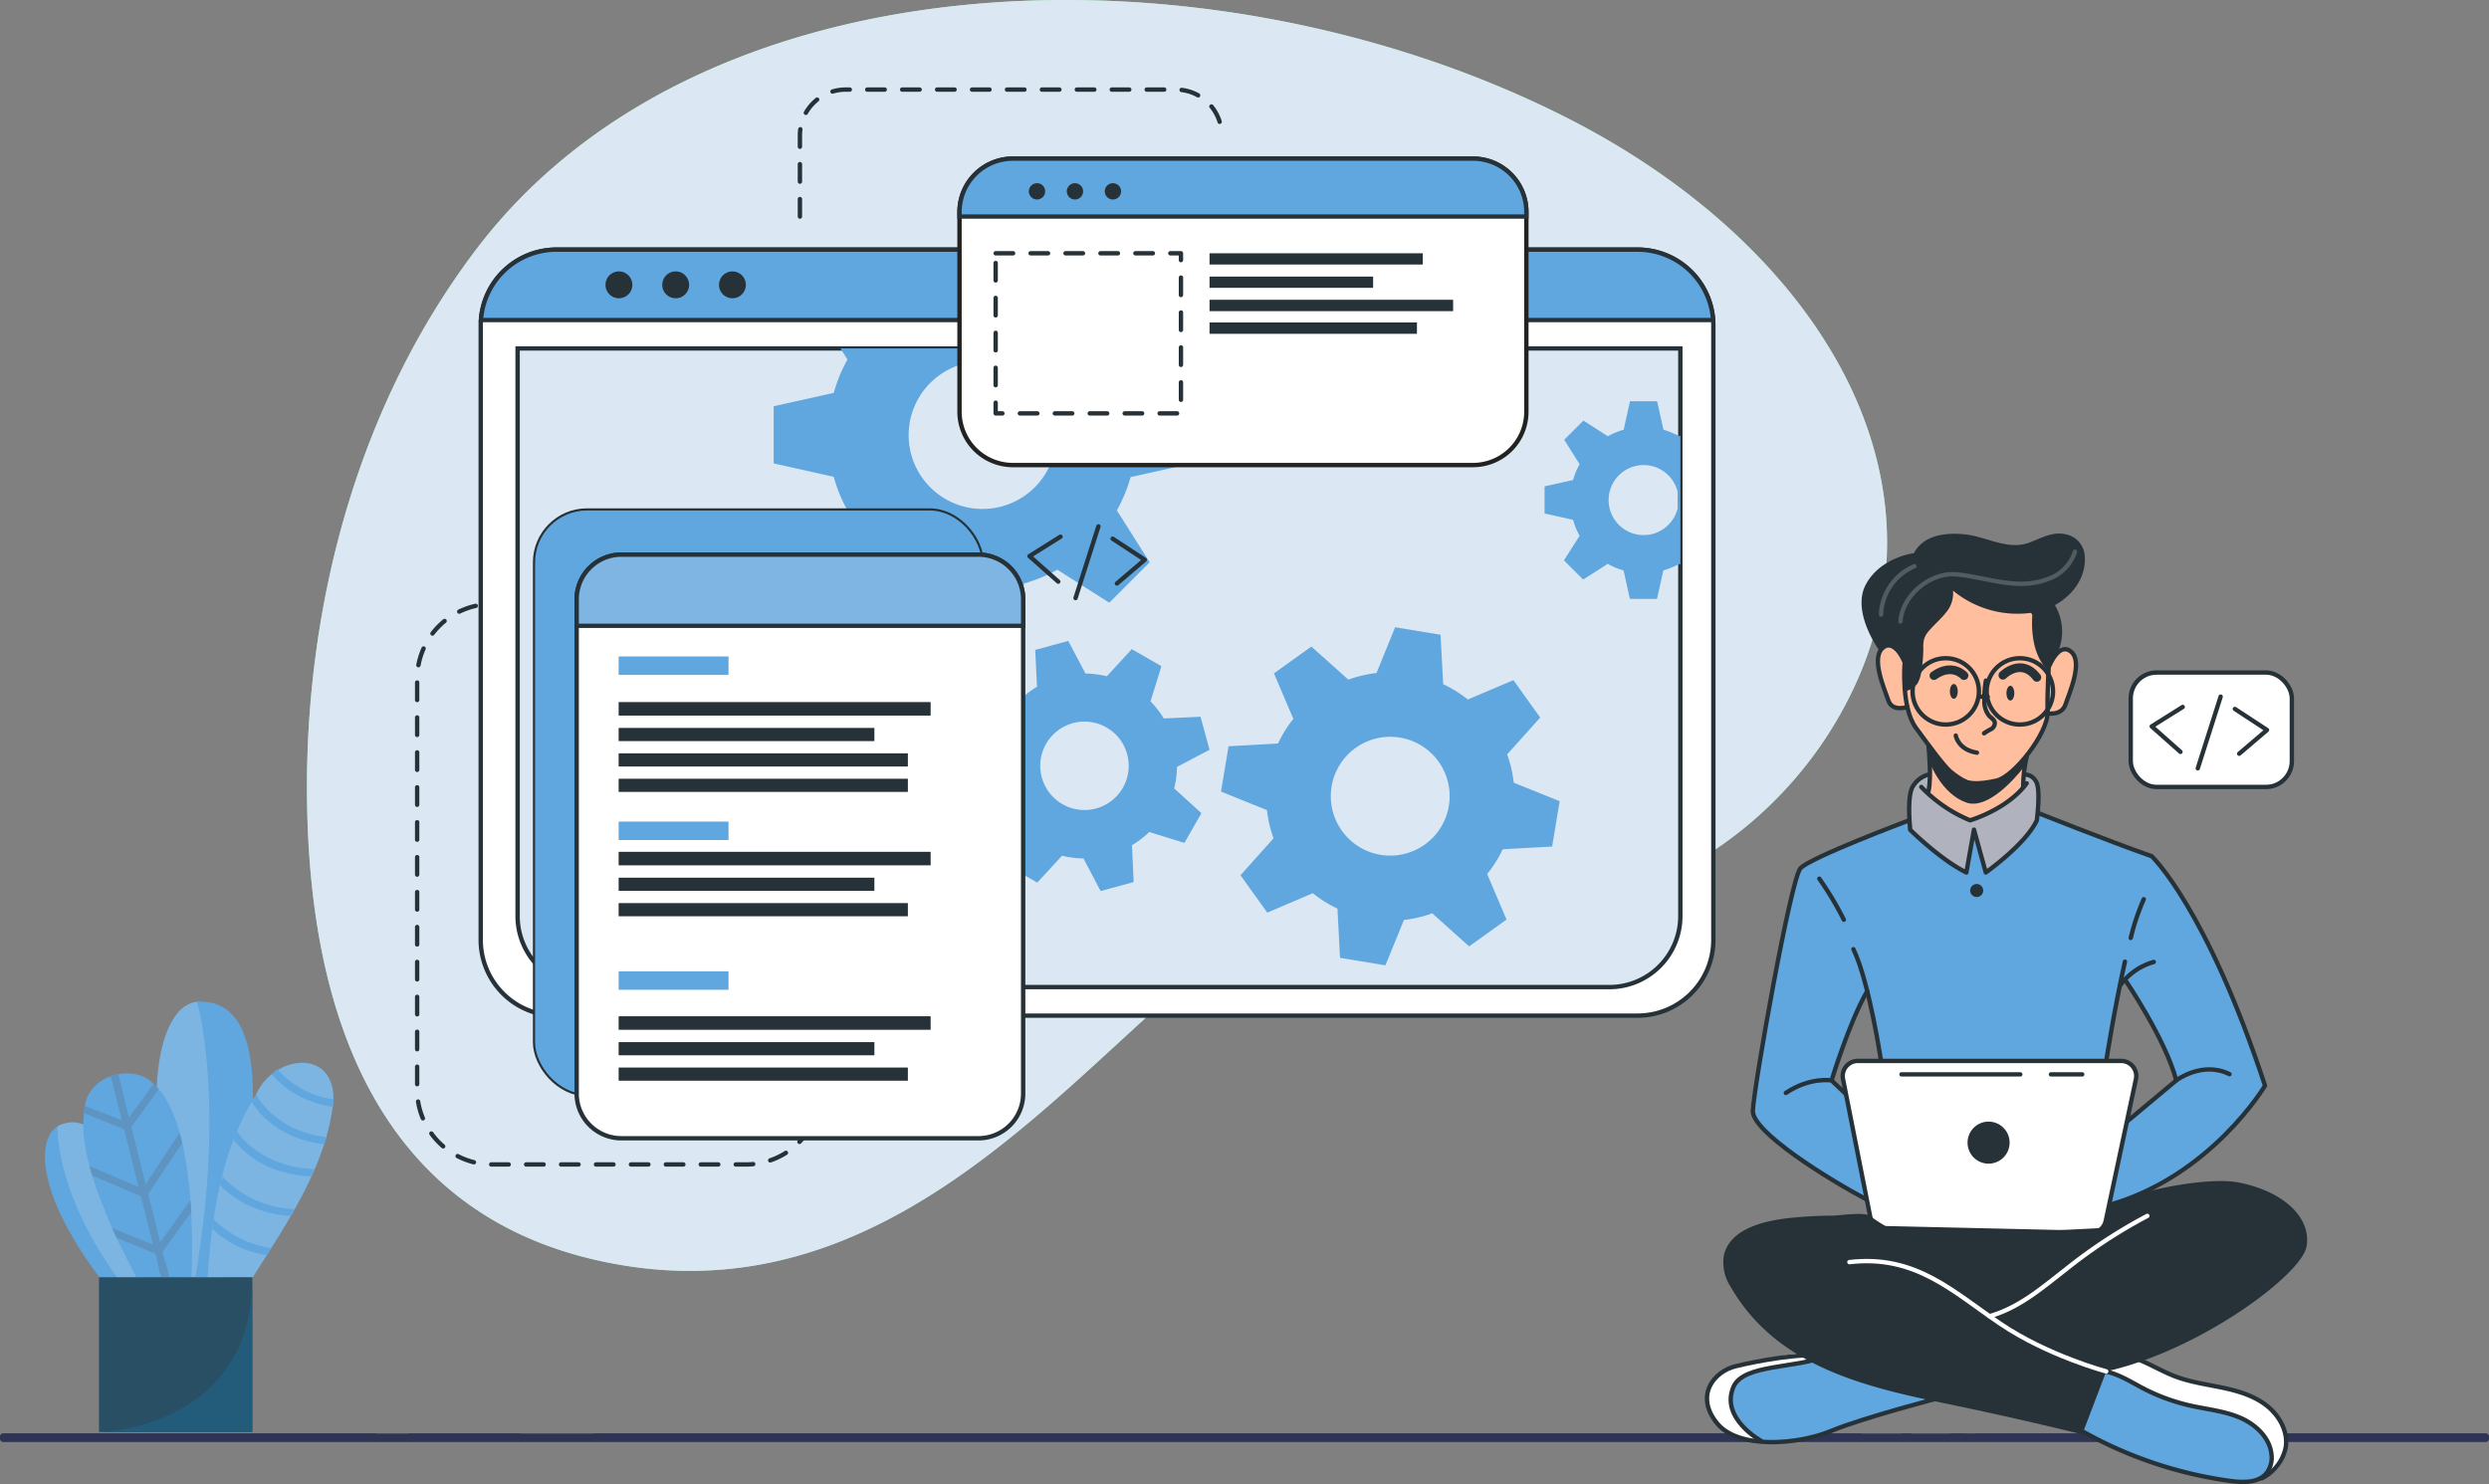 <svg xmlns="http://www.w3.org/2000/svg" width="570" height="339.949" viewBox="0 0 570 339.949">
  <rect x="0" y="0" width="570" height="339.949" fill="#808080" stroke="none"/>
  <g id="IT_Service_Armenia_ic_11" transform="translate(-216.171 -5515.487)">
    <g id="IT_Service_Bahamas_ic_10" transform="translate(-601 4633.35)">
      <g id="Kotlin_app_section1" transform="translate(0 -2)">
        <g id="Group_259623" data-name="Group 259623">
          <g id="Group_259622" data-name="Group 259622">
            <g id="Group_259621" data-name="Group 259621" transform="translate(887.47 884.138)">
              <g id="Background_Simple" data-name="Background Simple">
                <g id="Group_259607" data-name="Group 259607">
                  <path id="Path_112823" data-name="Path 112823" d="M40.2,237.265q0,.468,0,.936c-.066,41.842,10.225,100.234,73.184,110.1,82.462,12.929,125.231-87.783,166.932-83.61,21.352,2.136,45.832,4.972,65.5-2.8a91.646,91.646,0,0,0,43.036-35.82c33.247-52.607.251-110.263-60.48-140.942C247.365,44.207,131.1,47.053,79.186,115.146,52.037,150.76,40.442,195.513,40.2,237.265Z" transform="translate(-40.198 -58.319)" fill="#92e3a9"/>
                  <path id="Path_112824" data-name="Path 112824" d="M40.2,237.265q0,.468,0,.936c-.066,41.842,10.225,100.234,73.184,110.1,82.462,12.929,125.231-87.783,166.932-83.61,21.352,2.136,45.832,4.972,65.5-2.8a91.646,91.646,0,0,0,43.036-35.82c33.247-52.607.251-110.263-60.48-140.942C247.365,44.207,131.1,47.053,79.186,115.146,52.037,150.76,40.442,195.513,40.2,237.265Z" transform="translate(-40.198 -58.319)" fill="#dbe8f3"/>
                </g>
              </g>
              <g id="Lines" transform="translate(25.23 20.52)">
                <g id="Group_259608" data-name="Group 259608">
                  <path id="Path_112825" data-name="Path 112825" d="M90.836,218.777H86.6a17.145,17.145,0,0,0-17.145,17.146V330A17.145,17.145,0,0,0,86.6,347.149h58.133A17.145,17.145,0,0,0,161.878,330h0" transform="translate(-69.454 -100.921)" fill="none" stroke="#263238" stroke-linecap="round" stroke-linejoin="round" stroke-width="1" stroke-dasharray="4"/>
                  <path id="Path_112826" data-name="Path 112826" d="M171.1,111.2V92.615a10.5,10.5,0,0,1,10.5-10.5h75.6a10.5,10.5,0,0,1,10.5,10.5h0" transform="translate(-83.442 -82.114)" fill="none" stroke="#263238" stroke-linecap="round" stroke-linejoin="round" stroke-width="1" stroke-dasharray="4"/>
                </g>
              </g>
              <g id="Window" transform="translate(39.788 57.18)">
                <g id="Group_259610" data-name="Group 259610">
                  <path id="Path_112827" data-name="Path 112827" d="M368.619,141.984V282.751A17.353,17.353,0,0,1,351.268,300.1H103.686a17.353,17.353,0,0,1-17.351-17.351V141.984c0-.414.017-.819.052-1.225a17.348,17.348,0,0,1,17.3-16.135H351.268a17.348,17.348,0,0,1,17.3,16.135C368.6,141.165,368.619,141.57,368.619,141.984Z" transform="translate(-86.335 -124.624)" fill="#fff" stroke="#263238" stroke-linecap="round" stroke-linejoin="round" stroke-width="1"/>
                  <path id="Rectangle_158940" data-name="Rectangle 158940" d="M0,0H266.282a0,0,0,0,1,0,0V127.439a18.856,18.856,0,0,1-18.856,18.856H18.856A18.856,18.856,0,0,1,0,127.439V0A0,0,0,0,1,0,0Z" transform="translate(8.443 22.639)" fill="#263238"/>
                  <path id="Path_112828" data-name="Path 112828" d="M362.412,150.874V280.913a16.172,16.172,0,0,1-16.08,16.256H112.206a16.173,16.173,0,0,1-16.081-16.256V150.874Z" transform="translate(-87.682 -128.236)" fill="#dbe8f3"/>
                  <path id="Path_112829" data-name="Path 112829" d="M368.575,140.759H86.395a17.348,17.348,0,0,1,17.3-16.135H351.276A17.348,17.348,0,0,1,368.575,140.759Z" transform="translate(-86.343 -124.624)" fill="#60a6df" stroke="#263238" stroke-miterlimit="10" stroke-width="1"/>
                  <path id="Path_112830" data-name="Path 112830" d="M125.623,133.489a3.074,3.074,0,1,1-3.074-3.074A3.073,3.073,0,0,1,125.623,133.489Z" transform="translate(-90.896 -125.421)" fill="#263238"/>
                  <path id="Path_112831" data-name="Path 112831" d="M140.692,133.489a3.074,3.074,0,1,1-3.074-3.074A3.074,3.074,0,0,1,140.692,133.489Z" transform="translate(-92.97 -125.421)" fill="#263238"/>
                  <path id="Path_112832" data-name="Path 112832" d="M155.76,133.489a3.073,3.073,0,1,1-3.073-3.074A3.073,3.073,0,0,1,155.76,133.489Z" transform="translate(-95.043 -125.421)" fill="#263238"/>
                  <path id="Path_112833" data-name="Path 112833" d="M362.408,150.88V280.91a16.266,16.266,0,0,1-16.265,16.265H112.386A16.259,16.259,0,0,1,96.44,284.066l-.009-.009v-.035a16.146,16.146,0,0,1-.3-3.113V150.88Z" transform="translate(-87.683 -128.237)" fill="none" stroke="#263238" stroke-miterlimit="10" stroke-width="1"/>
                  <path id="Path_112834" data-name="Path 112834" d="M399.686,172.922a16.54,16.54,0,0,0-3.613-1.492l-1.457-6.528h-6.209l-1.449,6.528a16.029,16.029,0,0,0-3.622,1.492l-5.605-3.588-4.389,4.39,3.527,5.605a15.954,15.954,0,0,0-1.492,3.622l-6.528,1.449v6.209l6.528,1.457a15.829,15.829,0,0,0,1.492,3.648l-3.587,5.64,4.389,4.39,5.64-3.587a16.051,16.051,0,0,0,3.622,1.5l1.449,6.52h6.209l1.457-6.52a16.565,16.565,0,0,0,3.613-1.5l.285.181v-29.58Zm-8.158,22.638a8.02,8.02,0,1,1,8.02-8.02A8.016,8.016,0,0,1,391.528,195.56Z" transform="translate(-125.213 -130.167)" fill="#60a6df"/>
                  <path id="Path_112835" data-name="Path 112835" d="M259.644,177.28V164.189l-13.764-3.053a35.567,35.567,0,0,0-3.148-7.641l1.664-2.622H179.434l1.6,2.553a33.875,33.875,0,0,0-3.139,7.632l-13.764,3.061v13.091l13.764,3.07a34.334,34.334,0,0,0,3.139,7.692l-7.563,11.892,9.262,9.253,11.884-7.563a35.015,35.015,0,0,0,7.641,3.165l3.053,13.746H218.4l3.079-13.746a35.239,35.239,0,0,0,7.615-3.165l11.892,7.563,9.253-9.253-7.511-11.892a35.872,35.872,0,0,0,3.148-7.623Zm-47.69,10.366a16.911,16.911,0,1,1,16.911-16.911A16.912,16.912,0,0,1,211.954,187.646Z" transform="translate(-97.042 -128.236)" fill="#60a6df"/>
                  <path id="Path_112837" data-name="Path 112837" d="M262.643,262.349a21.14,21.14,0,0,0,.63-4.918l7.465-3.925-2.063-7.573-8.426.394a21,21,0,0,0-3.028-3.912l2.5-8.061-6.8-3.9-5.693,6.211a22.049,22.049,0,0,0-4.9-.624l-3.94-7.471-7.563,2.058.4,8.438a21.4,21.4,0,0,0-3.92,3.024l-8.063-2.488-3.9,6.793,6.245,5.677a20.466,20.466,0,0,0-.617,4.9l-7.479,3.938,2.063,7.573,8.437-.4A20.124,20.124,0,0,0,227,272.007l-2.51,8.019,6.8,3.9,5.663-6.158a20.664,20.664,0,0,0,4.913.62l3.93,7.475,7.562-2.058-.332-7.207-.056-1.235a20.789,20.789,0,0,0,3.958-3.029l8.057,2.505,3.33-5.819.568-.985Zm-17.882,4.6a10.13,10.13,0,1,1,7.112-12.436A10.131,10.131,0,0,1,244.761,266.95Z" transform="translate(-103.832 -138.929)" fill="#60a6df"/>
                  <path id="Path_112838" data-name="Path 112838" d="M358.754,275.168l1.725-10.392-10.521-4.234a27.911,27.911,0,0,0-1.509-6.485l7.572-8.434-6.132-8.572-10.443,4.433a27.758,27.758,0,0,0-5.64-3.5l-.612-11.332-10.4-1.716-4.26,10.478a29.089,29.089,0,0,0-6.459,1.518l-8.46-7.572-8.564,6.132,4.441,10.435a28.409,28.409,0,0,0-3.165,4.916c-.121.241-.241.483-.354.724l-11.323.63-1.725,10.383,1.708.69,8.814,3.553a27.374,27.374,0,0,0,1.509,6.459l-7.572,8.46,6.132,8.564,10.443-4.45a27.068,27.068,0,0,0,5.631,3.527l.586,11.28,10.392,1.716,4.252-10.4a27.332,27.332,0,0,0,6.477-1.518l8.443,7.58,8.572-6.14-4.441-10.443a27.234,27.234,0,0,0,3.562-5.666ZM329.6,274.7a13.61,13.61,0,1,1,3.139-18.99A13.611,13.611,0,0,1,329.6,274.7Z" transform="translate(-113.389 -138.428)" fill="#60a6df"/>
                </g>
              </g>
              <g id="Graphics" transform="translate(52.241 36.333)">
                <g id="Group_259618" data-name="Group 259618">
                  <g id="Group_259615" data-name="Group 259615" transform="translate(0 80.615)">
                    <rect id="Rectangle_158941" data-name="Rectangle 158941" width="102.254" height="133.695" rx="11.884" fill="#92e3a9" stroke="#263238" stroke-miterlimit="10" stroke-width="1"/>
                    <rect id="Rectangle_158942" data-name="Rectangle 158942" width="102.254" height="133.695" rx="11.884" fill="#60a6df"/>
                    <g id="Group_259614" data-name="Group 259614" transform="translate(9.52 10.102)">
                      <path id="Path_112839" data-name="Path 112839" d="M214.067,215.889v113.2a10.25,10.25,0,0,1-10.254,10.254H122.059a10.248,10.248,0,0,1-10.245-10.254v-113.2a10.246,10.246,0,0,1,10.245-10.245h81.754A10.248,10.248,0,0,1,214.067,215.889Z" transform="translate(-111.814 -205.644)" fill="#fff" stroke="#263238" stroke-linecap="round" stroke-linejoin="round" stroke-width="1"/>
                      <path id="Path_112840" data-name="Path 112840" d="M214.067,215.889v6.063H111.814v-6.063a10.246,10.246,0,0,1,10.245-10.245h81.754A10.248,10.248,0,0,1,214.067,215.889Z" transform="translate(-111.814 -205.644)" fill="#7eb5e2" stroke="#263238" stroke-miterlimit="10" stroke-width="1"/>
                      <rect id="Rectangle_158943" data-name="Rectangle 158943" width="25.156" height="4.219" transform="translate(9.616 23.329)" fill="#60a6df"/>
                      <rect id="Rectangle_158944" data-name="Rectangle 158944" width="25.156" height="4.219" transform="translate(9.616 61.158)" fill="#60a6df"/>
                      <rect id="Rectangle_158945" data-name="Rectangle 158945" width="25.156" height="4.219" transform="translate(9.616 95.463)" fill="#60a6df"/>
                      <g id="Group_259611" data-name="Group 259611" transform="translate(9.616 33.776)">
                        <rect id="Rectangle_158946" data-name="Rectangle 158946" width="71.448" height="3.095" fill="#263238"/>
                        <rect id="Rectangle_158947" data-name="Rectangle 158947" width="58.565" height="3.016" transform="translate(0 5.924)" fill="#263238"/>
                        <rect id="Rectangle_158948" data-name="Rectangle 158948" width="66.234" height="3.016" transform="translate(0 11.746)" fill="#263238"/>
                        <rect id="Rectangle_158949" data-name="Rectangle 158949" width="66.234" height="3.016" transform="translate(0 17.564)" fill="#263238"/>
                      </g>
                      <g id="Group_259612" data-name="Group 259612" transform="translate(9.616 68.08)">
                        <rect id="Rectangle_158950" data-name="Rectangle 158950" width="71.448" height="3.095" fill="#263238"/>
                        <rect id="Rectangle_158951" data-name="Rectangle 158951" width="58.565" height="3.016" transform="translate(0 5.924)" fill="#263238"/>
                        <rect id="Rectangle_158952" data-name="Rectangle 158952" width="66.234" height="3.016" transform="translate(0 11.746)" fill="#263238"/>
                      </g>
                      <g id="Group_259613" data-name="Group 259613" transform="translate(9.616 105.751)">
                        <rect id="Rectangle_158953" data-name="Rectangle 158953" width="71.448" height="3.095" fill="#263238"/>
                        <rect id="Rectangle_158954" data-name="Rectangle 158954" width="58.565" height="3.016" transform="translate(0 5.924)" fill="#263238"/>
                        <rect id="Rectangle_158955" data-name="Rectangle 158955" width="66.234" height="3.016" transform="translate(0 11.746)" fill="#263238"/>
                      </g>
                    </g>
                  </g>
                  <g id="Group_259617" data-name="Group 259617" transform="translate(97.195)">
                    <path id="Path_112841" data-name="Path 112841" d="M343.294,112.679v45.749a12.215,12.215,0,0,1-12.22,12.22H225.7a12.221,12.221,0,0,1-12.22-12.22V112.679A12.228,12.228,0,0,1,225.7,100.45H331.074A12.223,12.223,0,0,1,343.294,112.679Z" transform="translate(-213.48 -100.45)" fill="#fff" stroke="#222221" stroke-miterlimit="10" stroke-width="1"/>
                    <path id="Path_112842" data-name="Path 112842" d="M343.294,112.679v1.043H213.48v-1.043A12.228,12.228,0,0,1,225.7,100.45H331.074A12.223,12.223,0,0,1,343.294,112.679Z" transform="translate(-213.48 -100.45)" fill="#60a6df" stroke="#263238" stroke-miterlimit="10" stroke-width="1"/>
                    <circle id="Ellipse_4167" data-name="Ellipse 4167" cx="1.872" cy="1.872" r="1.872" transform="translate(15.876 5.627)" fill="#263238"/>
                    <circle id="Ellipse_4168" data-name="Ellipse 4168" cx="1.872" cy="1.872" r="1.872" transform="translate(24.569 5.627)" fill="#263238"/>
                    <circle id="Ellipse_4169" data-name="Ellipse 4169" cx="1.872" cy="1.872" r="1.872" transform="translate(33.262 5.627)" fill="#263238"/>
                    <rect id="Rectangle_158956" data-name="Rectangle 158956" width="42.434" height="36.679" transform="translate(8.278 21.685)" fill="none" stroke="#263238" stroke-linecap="round" stroke-linejoin="round" stroke-width="1" stroke-dasharray="4"/>
                    <g id="Group_259616" data-name="Group 259616" transform="translate(57.258 21.685)">
                      <rect id="Rectangle_158957" data-name="Rectangle 158957" width="48.835" height="2.576" fill="#263238"/>
                      <rect id="Rectangle_158958" data-name="Rectangle 158958" width="37.46" height="2.576" transform="translate(0 5.342)" fill="#263238"/>
                      <rect id="Rectangle_158959" data-name="Rectangle 158959" width="55.782" height="2.606" transform="translate(0 10.653)" fill="#263238"/>
                      <rect id="Rectangle_158960" data-name="Rectangle 158960" width="47.499" height="2.606" transform="translate(0 15.843)" fill="#263238"/>
                    </g>
                  </g>
                </g>
              </g>
            </g>
            <path id="Path_108575" data-name="Path 108575" d="M725.823,1699.547H609.206l-.226.032h-2.108c-.061-.01-.119-.021-.177-.032h-3.448l-.033.032a.2.2,0,0,0-.019.021H594.24a.455.455,0,0,1-.024-.053H592l-.033.032a.232.232,0,0,0-.019.021h-8.954a.386.386,0,0,1-.024-.053H292.474c.006.014.012.029.017.043H275.831c-.011-.014-.021-.029-.031-.043H250.223c0,.014-.008.029-.012.043h-7.285l-.072-.043H157.306a.744.744,0,0,0-.741.743v.511a.744.744,0,0,0,.741.743H725.823a.744.744,0,0,0,.741-.743v-.511A.744.744,0,0,0,725.823,1699.547Z" transform="translate(660.606 -487.076)" fill="#2e3552"/>
            <g id="Character" transform="translate(1207.953 1006.358)">
              <g id="Group_259620" data-name="Group 259620" transform="translate(0 0)">
                <path id="Path_112843" data-name="Path 112843" d="M288.334,422.323s-24.534,7.036-27.958,8.249c-3.117,1.1-11.562,4.059-17.9,3.145a13.812,13.812,0,0,1-1.81-.392c-6.42-1.913-9.3-3.7-10.144-7.736s2.352-7.008,5.431-8.912,19.784-3.891,19.784-3.891l4.031,1.185h.009Z" transform="translate(-230.384 -225.573)" fill="#60a6df"/>
                <path id="Path_112844" data-name="Path 112844" d="M242.477,433.717a13.812,13.812,0,0,1-1.81-.392c-6.42-1.913-9.3-3.7-10.144-7.736s2.352-7.008,5.431-8.912,19.784-3.891,19.784-3.891l4.031,1.185c-3.649,1.68-17.255,2.613-20.222,4.321s-4.4,4.927-2.65,9.276C237.83,429.882,240.331,432.122,242.477,433.717Z" transform="translate(-230.384 -225.573)" fill="#fff"/>
                <path id="Path_112845" data-name="Path 112845" d="M284.653,423.4s-18.426,4.774-25.731,7.829-21.246,4.392-26.211-1.91-.573-11.722,4.392-12.927,15-3.114,20.488-2.35" transform="translate(-230.394 -225.645)" fill="none" stroke="#263238" stroke-linecap="round" stroke-linejoin="round" stroke-width="1"/>
                <path id="Path_112846" data-name="Path 112846" d="M243.245,433.466s-9.375-5.139-6.262-12.344c2.3-5.317,14.8-4.165,21-7.071" transform="translate(-230.783 -225.658)" fill="none" stroke="#263238" stroke-linecap="round" stroke-linejoin="round" stroke-width="1"/>
                <path id="Path_112847" data-name="Path 112847" d="M368.892,434.822c-.252,2.51-1.139,4.918-3.677,6.411-1.689,1-4.1,1.6-7.54,1.558-8.6-.112-24.776-6.262-24.776-6.262l-15.146-8.371,7.876-12.467,2.156-3.415,5.571,1.25s4.61,2.613,9.248,4.694,15.892,2.52,19.858,5.73S369.321,430.641,368.892,434.822Z" transform="translate(-236.221 -225.539)" fill="#60a6df"/>
                <path id="Path_112848" data-name="Path 112848" d="M369.456,434.822c-.252,2.51-1.139,4.918-3.677,6.411a11.342,11.342,0,0,0-.429-7.559c-1.68-3.8-7.195-7.148-14.436-7.708s-12.785-3.947-15.687-5.459c-2.268-1.176-7.046-3.742-9.033-4.815l2.156-3.415,5.571,1.25s4.61,2.613,9.248,4.694,15.892,2.52,19.858,5.73S369.885,430.641,369.456,434.822Z" transform="translate(-236.785 -225.539)" fill="#fff"/>
                <path id="Path_112849" data-name="Path 112849" d="M321.238,430.866a95.572,95.572,0,0,0,35.449,12.109c2.754.332,5.96.378,7.806-1.693a5.775,5.775,0,0,0,1.272-4.327c-.334-3.888-3.6-6.971-7.188-8.512s-7.544-1.909-11.352-2.763a44.835,44.835,0,0,1-10.916-3.993c-2.737-1.429-5.387-3.164-8.408-3.8s-6.619.136-8.23,2.77" transform="translate(-236.349 -225.9)" fill="none" stroke="#263238" stroke-linecap="round" stroke-linejoin="round" stroke-width="1"/>
                <path id="Path_112850" data-name="Path 112850" d="M364.04,442.067a10.086,10.086,0,0,0,5.54-7.157c.549-3.665-1.538-7.349-4.479-9.6s-6.615-3.313-10.244-4.067-7.339-1.262-10.79-2.61c-5.307-2.073-10.541-6.169-16.048-4.708" transform="translate(-236.907 -225.629)" fill="none" stroke="#263238" stroke-linecap="round" stroke-linejoin="round" stroke-width="1"/>
                <path id="Path_112851" data-name="Path 112851" d="M333.1,289.9l-25.625-9.752-.317-.121s.093-.681.168-1.67c.159-2.044.243-5.375-.719-6.5-1.428-1.67-5.478-.271-9.425-2.081s-11.254,1.428-11.254,1.428-5.273-.97-7.6,2.837c-1.185,3.07-.775,7.643-.775,7.643s-.168.065-.485.177c-3.052,1.138-19.662,7.391-23.18,9.9-3.882,2.753-8.175,30.982-9.556,39.269s-3.835,15.762-2.585,18.617,19.093,16.592,29.358,20.138,46.688,2.51,46.688,2.51.6-.159,1.652-.495c6.159-1.978,28.014-10.125,39.6-29.339C359.05,342.453,347.824,305.629,333.1,289.9Zm-69.233,47.481c-1.885,1.334-.877,6.514-.877,6.514l-3.21-2.828,8.053-19.8,3.434,15.2S265.75,336.051,263.865,337.376Zm64.427,12.579c-.887.457,2.548-9.061.915-11.217s-6.523-1.95-6.523-1.95l.42-2.6c.056-.289,2.9-14.884,2.9-14.884l.961-1.148s9.967,17.087,11.749,23.106C338.716,341.258,327.854,349.956,328.292,349.956Z" transform="translate(-231.12 -215.981)" fill="#60a6df"/>
                <path id="Path_112852" data-name="Path 112852" d="M286.778,225.19l-13.225,14.043s-1.824,1.612-1.1,5.685,2.412,7.573,3.688,7.844a18.143,18.143,0,0,0,3.063.274s2.834,6.142,4.841,8.556c0,0,.7,9.48.327,12.113,0,0,4.752,4.151,9.227,4.678s11.391-6.33,11.391-6.33l1.714-8.394s4.057-6.159,4.334-7.8,2.131-1.219,3.043-2.028a15.442,15.442,0,0,0,3.369-7.843c.349-3.418.373-7.344-3.6-6.192-3.44-.924-1.287-8.2-1.287-8.2l-6.044-5.334Z" transform="translate(-233.184 -213.04)" fill="#ffbe9d"/>
                <path id="Path_112853" data-name="Path 112853" d="M310.026,280.144a13.523,13.523,0,0,1-.681,1.53c-2.184,4.115-11.693,11.954-11.693,11.954l-2.874-8.837-1.577,8.837c-3.173-1.381-12.85-9.771-12.85-9.771s-.327-.784-.728-2.006c.317-.112.485-.177.485-.177s-.411-4.573.775-7.643c2.324-3.807,7.6-2.837,7.6-2.837s7.307-3.238,11.254-1.428,8,.411,9.425,2.081.551,8.175.551,8.175Z" transform="translate(-233.674 -215.981)" fill="#ffbe9d" opacity="0.5"/>
                <path id="Path_112854" data-name="Path 112854" d="M337.508,290.55,311.883,280.8l-.317-.121s.093-.681.168-1.67l-.532,3.322-3.789,5.151a103.762,103.762,0,0,1,11.824,5.212,10.385,10.385,0,0,1,5.432,10.358l-4.724,40.393-1.932,22.938,5.842,6.066c6.159-1.978,28.014-10.125,39.6-29.339C363.46,343.107,352.234,306.283,337.508,290.55ZM332.7,350.61c-.887.457,2.548-9.061.915-11.217s-6.523-1.95-6.523-1.95l.42-2.6c.056-.289,2.9-14.884,2.9-14.884l.961-1.148s9.967,17.087,11.749,23.106C343.126,341.912,332.264,350.61,332.7,350.61Z" transform="translate(-235.531 -216.635)" fill="none" opacity="0.2"/>
                <path id="Path_112855" data-name="Path 112855" d="M273.4,340.588l-3.985-13.317s-7.145-24.367-12.044-30.377l1.288,17.137s-4.2,20.472-8.095,26.557-4.731,7.6,0,7.6,16.238,9.173,16.238,9.173l-.887-7.652Zm-10.013,5.151-3.21-2.828,8.053-19.8,3.434,15.2s-5.515-.411-7.4.915S263.383,345.739,263.383,345.739Z" transform="translate(-231.516 -217.831)" fill="none" opacity="0.2"/>
                <path id="Path_112856" data-name="Path 112856" d="M284.888,264.2s.735,7.18,0,10.461" transform="translate(-234.026 -215.646)" fill="none" stroke="#263238" stroke-linecap="round" stroke-linejoin="round" stroke-width="1"/>
                <path id="Path_112857" data-name="Path 112857" d="M308.116,273.886a30.745,30.745,0,0,1,.8-6.86" transform="translate(-235.577 -215.835)" fill="none" stroke="#263238" stroke-linecap="round" stroke-linejoin="round" stroke-width="1"/>
                <path id="Path_112858" data-name="Path 112858" d="M308.09,230.927s4.345,5.458,4.122,9.58-.557,9.023-.445,13.813-7.687,14.815-11.7,15.706-7.464,1.114-10.025-1.447-5.124-6.127-8.466-10.694-2.563-14.592-2.563-14.592" transform="translate(-233.628 -213.423)" fill="none" stroke="#263238" stroke-linecap="round" stroke-linejoin="round" stroke-width="1"/>
                <path id="Path_112859" data-name="Path 112859" d="M298.942,248.271a22.571,22.571,0,0,0-.339,4.54,5.165,5.165,0,0,0,1.114,3.556c.48.49,1.178.881,1.269,1.561a1.648,1.648,0,0,1-.892,1.478,12.574,12.574,0,0,0-1.567.93" transform="translate(-234.937 -214.582)" fill="none" stroke="#263238" stroke-linecap="round" stroke-linejoin="round" stroke-width="1"/>
                <path id="Path_112860" data-name="Path 112860" d="M291.579,261.769s.5,3.237,4.844,3.915" transform="translate(-234.473 -215.484)" fill="none" stroke="#263238" stroke-linecap="round" stroke-linejoin="round" stroke-width="1"/>
                <path id="Path_112861" data-name="Path 112861" d="M291.934,250.795c0,.936-.4,1.695-.9,1.695s-.9-.759-.9-1.695.4-1.694.9-1.694S291.934,249.859,291.934,250.795Z" transform="translate(-234.376 -214.637)" fill="#263238"/>
                <path id="Path_112862" data-name="Path 112862" d="M305.813,251.231c0,.936-.4,1.695-.9,1.695s-.9-.759-.9-1.695.4-1.694.9-1.694S305.813,250.3,305.813,251.231Z" transform="translate(-235.303 -214.667)" fill="#263238"/>
                <path id="Path_112863" data-name="Path 112863" d="M303.142,246.833s4.211-4.212,7.774.486" transform="translate(-235.245 -214.37)" fill="none" stroke="#263238" stroke-linecap="round" stroke-linejoin="round" stroke-width="2"/>
                <path id="Path_112864" data-name="Path 112864" d="M293.1,246.949s-2.673-3-6.883,0" transform="translate(-234.115 -214.405)" fill="none" stroke="#263238" stroke-linecap="round" stroke-linejoin="round" stroke-width="2"/>
                <path id="Path_112865" data-name="Path 112865" d="M285.215,268.144s2.579,7.11,8.34,9.127,13.409-8.448,13.409-8.448l-.4-1.361s-5.012,6.512-10.588,5.4-11.088-8.665-11.088-8.665Z" transform="translate(-234.026 -215.646)" fill="#263238"/>
                <path id="Path_112866" data-name="Path 112866" d="M279.217,253.725s-3.434,1.212-4.347-1.463-4.043-9.719-1.3-12.066,4.94,3.1,4.94,3.1" transform="translate(-233.196 -214.003)" fill="none" stroke="#263238" stroke-linecap="round" stroke-linejoin="round" stroke-width="1"/>
                <path id="Path_112867" data-name="Path 112867" d="M314.11,255.248s3.191.642,4.1-2.033,4.044-9.719,1.3-12.067-4.94,3.1-4.94,3.1" transform="translate(-235.978 -214.067)" fill="none" stroke="#263238" stroke-linecap="round" stroke-linejoin="round" stroke-width="1"/>
                <path id="Path_112868" data-name="Path 112868" d="M278.238,248.327a4.759,4.759,0,0,0,3.013-1.781,7.5,7.5,0,0,0,.875-2.7,32.55,32.55,0,0,0,.478-5.443,7.3,7.3,0,0,1,.191-2.121,5.443,5.443,0,0,1,1.148-1.888c1.2-1.4,2.641-2.591,3.781-4.044a6.749,6.749,0,0,0,1.669-5.113,23.223,23.223,0,0,0,19.012,4.917c6.043-1.185,11.843-6.488,11.138-13.153a5.394,5.394,0,0,0-4.258-4.641c-2.988-.743-5.672.849-8.378,1.87-4.934,1.861-9.762-1.334-14.747-1.871-4.264-.458-9.5.07-11.716,4.309,0,0-7.659.9-11.013,7.189s3.022,15,3.022,15,2.566-3.107,5.864,3.183Z" transform="translate(-232.928 -212.17)" fill="#263238"/>
                <path id="Path_112869" data-name="Path 112869" d="M310.667,229.013s-1.98,10.319,3.188,15.316c0,0,1.131-3.1,2.277-3.86a11.961,11.961,0,0,0-.905-11.457C311.447,223.008,310.667,229.013,310.667,229.013Z" transform="translate(-235.723 -213.117)" fill="#263238"/>
                <path id="Path_112870" data-name="Path 112870" d="M317.976,216.619a9.744,9.744,0,0,1-5.9,6.155c-7.173,2.922-14.141-.319-21.323-.954-5.871-.519-12.341,4.77-12.751,10.8" transform="translate(-233.566 -212.467)" fill="none" stroke="#fff" stroke-linecap="round" stroke-linejoin="round" stroke-width="1" opacity="0.2"/>
                <path id="Path_112871" data-name="Path 112871" d="M273.231,231.267a12.539,12.539,0,0,1,7.641-11.067" transform="translate(-233.247 -212.707)" fill="none" stroke="#fff" stroke-linecap="round" stroke-linejoin="round" stroke-width="1" opacity="0.2"/>
                <path id="Path_112872" data-name="Path 112872" d="M283.115,274.317a32.723,32.723,0,0,0,11.171,7.643s8.588-2.49,12.959-8.477" transform="translate(-233.907 -216.266)" fill="none" stroke="#263238" stroke-linecap="round" stroke-linejoin="round" stroke-width="1"/>
                <circle id="Ellipse_4170" data-name="Ellipse 4170" cx="7.599" cy="7.599" r="7.599" transform="translate(47.207 28.558)" fill="none" stroke="#263238" stroke-linecap="round" stroke-linejoin="round" stroke-width="1"/>
                <circle id="Ellipse_4171" data-name="Ellipse 4171" cx="7.599" cy="7.599" r="7.599" transform="translate(64.185 28.558)" fill="none" stroke="#263238" stroke-linecap="round" stroke-linejoin="round" stroke-width="1"/>
                <path id="Path_112873" data-name="Path 112873" d="M284.571,271.34a5.955,5.955,0,0,0-3.655,2.834c-1.345,2.367-.534,9.821-.534,9.821s6.943,6.872,12.856,9.77l1.744-9.808,2.707,9.808s9.156-6.475,11.691-11.949c0,0,.827-6.381,0-8.477a2.924,2.924,0,0,0-2.733-2" transform="translate(-233.708 -216.123)" fill="none" stroke="#263238" stroke-linecap="round" stroke-linejoin="round" stroke-width="1"/>
                <path id="Path_112874" data-name="Path 112874" d="M272.778,339.8s-2.711-18.185-6.323-25.6" transform="translate(-232.794 -218.986)" fill="none" stroke="#263238" stroke-linecap="round" stroke-linejoin="round" stroke-width="1"/>
                <path id="Path_112875" data-name="Path 112875" d="M258.087,296.894a73.613,73.613,0,0,1,5.617,9.4" transform="translate(-232.235 -217.831)" fill="none" stroke="#263238" stroke-linecap="round" stroke-linejoin="round" stroke-width="1"/>
                <path id="Path_112876" data-name="Path 112876" d="M334.514,310.807a52.531,52.531,0,0,1,2.984-8.876" transform="translate(-237.341 -218.167)" fill="none" stroke="#263238" stroke-linecap="round" stroke-linejoin="round" stroke-width="1"/>
                <path id="Path_112877" data-name="Path 112877" d="M328.5,340s1.958-12.466,4.288-22.741" transform="translate(-236.939 -219.191)" fill="none" stroke="#263238" stroke-linecap="round" stroke-linejoin="round" stroke-width="1"/>
                <path id="Path_112878" data-name="Path 112878" d="M332.06,322.512a14.344,14.344,0,0,1,7.564-5.174" transform="translate(-237.177 -219.196)" fill="none" stroke="#263238" stroke-linecap="round" stroke-linejoin="round" stroke-width="1"/>
                <path id="Path_112879" data-name="Path 112879" d="M311.866,280.8s15.768,6.3,25.945,9.875c0,0,12.52,11.775,25.944,52.557,0,0-12.305,20.693-35.7,27.326" transform="translate(-235.828 -216.755)" fill="none" stroke="#263238" stroke-linecap="round" stroke-linejoin="round" stroke-width="1"/>
                <path id="Path_112880" data-name="Path 112880" d="M333.567,355.673l11.3-9.438s5.98-4.545,12.2-1.435" transform="translate(-237.278 -220.958)" fill="none" stroke="#263238" stroke-linecap="round" stroke-linejoin="round" stroke-width="1"/>
                <path id="Path_112881" data-name="Path 112881" d="M333.1,321.659s9.352,13.773,11.743,23.1" transform="translate(-237.246 -219.485)" fill="none" stroke="#263238" stroke-linecap="round" stroke-linejoin="round" stroke-width="1"/>
                <path id="Path_112882" data-name="Path 112882" d="M263.656,349.563l-3.308-3.154s-4.911-.858-10.471,2.87" transform="translate(-231.687 -221.133)" fill="none" stroke="#263238" stroke-linecap="round" stroke-linejoin="round" stroke-width="1"/>
                <path id="Path_112883" data-name="Path 112883" d="M261.1,344.95s4.109-13.5,8.162-20.464" transform="translate(-232.436 -219.674)" fill="none" stroke="#263238" stroke-linecap="round" stroke-linejoin="round" stroke-width="1"/>
                <path id="Path_112884" data-name="Path 112884" d="M277.576,282.567s-22.681,8.511-24.9,10.989-10.676,50.079-10.9,55.526c-.2,4.869,17.468,15.811,26.2,20.422" transform="translate(-231.145 -216.873)" fill="none" stroke="#263238" stroke-linecap="round" stroke-linejoin="round" stroke-width="1"/>
                <rect id="Rectangle_158961" data-name="Rectangle 158961" width="36.897" height="26.213" rx="5.921" transform="translate(97.173 31.838)" fill="#fff" stroke="#263238" stroke-linecap="round" stroke-linejoin="round" stroke-width="1"/>
                <path id="Path_112885" data-name="Path 112885" d="M346.763,254.736l-7.1,4.454,6.584,5.84" transform="translate(-237.685 -215.014)" fill="none" stroke="#263238" stroke-linecap="round" stroke-linejoin="round" stroke-width="1"/>
                <path id="Path_112886" data-name="Path 112886" d="M361.054,265.486l6.376-5.434-7.36-4.825" transform="translate(-239.048 -215.047)" fill="none" stroke="#263238" stroke-linecap="round" stroke-linejoin="round" stroke-width="1"/>
                <line id="Line_657" data-name="Line 657" y1="16.423" x2="5.238" transform="translate(112.526 37.36)" fill="none" stroke="#263238" stroke-linecap="round" stroke-linejoin="round" stroke-width="1"/>
                <path id="Path_112887" data-name="Path 112887" d="M298.1,299.693a1.491,1.491,0,1,1-1.491-1.492A1.491,1.491,0,0,1,298.1,299.693Z" transform="translate(-234.709 -217.918)" fill="#263238"/>
                <g id="Group_259619" data-name="Group 259619" transform="translate(31.212 120.81)">
                  <path id="Path_112888" data-name="Path 112888" d="M322.657,385.04H271.037a1.211,1.211,0,0,1-1.21-1.21h0a1.21,1.21,0,0,1,1.21-1.209h51.619a1.209,1.209,0,0,1,1.209,1.209h0A1.21,1.21,0,0,1,322.657,385.04Z" transform="translate(-264.231 -344.368)" fill="#263238"/>
                  <path id="Path_112889" data-name="Path 112889" d="M324.063,378.289l6.917-32.484a3.456,3.456,0,0,0-3.381-4.176H267.289a3.457,3.457,0,0,0-3.392,4.126l6.2,31.4a3.458,3.458,0,0,0,3.312,2.786l47.191,1.081A3.456,3.456,0,0,0,324.063,378.289Z" transform="translate(-263.831 -341.629)" fill="#fff" stroke="#263238" stroke-linecap="round" stroke-linejoin="round" stroke-width="1"/>
                  <path id="Path_112890" data-name="Path 112890" d="M304.1,361.344a4.815,4.815,0,1,1-4.815-4.815A4.815,4.815,0,0,1,304.1,361.344Z" transform="translate(-265.878 -342.624)" fill="#263238"/>
                  <line id="Line_658" data-name="Line 658" x2="7.166" transform="translate(47.686 3.082)" fill="none" stroke="#263238" stroke-linecap="round" stroke-linejoin="round" stroke-width="1"/>
                  <line id="Line_659" data-name="Line 659" x2="27.2" transform="translate(13.467 3.082)" fill="none" stroke="#263238" stroke-linecap="round" stroke-linejoin="round" stroke-width="1"/>
                </g>
                <path id="Path_112891" data-name="Path 112891" d="M322.221,414.721l-5.5,14.431s-14.019-3.534-31.983-7.215c-18.784-3.849-38.4-8.833-48.58-26.686a10.113,10.113,0,0,1-1.485-7.186c1.469-6.167,9.491-7.841,14.779-8.458a98.2,98.2,0,0,1,10.008-.563c1.7-.024,7.319-.916,8.678.084A39.78,39.78,0,0,0,274.666,383c3,1.275,46.839-1.145,46.839-1.145a15.652,15.652,0,0,0,1.379-5.264c6.89-3.5,22.846-6.469,29.589-5.158,10.6,2.061,16.786,8.247,15.609,14.725S343.507,410.009,322.221,414.721Z" transform="translate(-230.658 -222.789)" fill="#263238"/>
                <path id="Path_112892" data-name="Path 112892" d="M324.291,416.034s-13.334-3.534-24.231-10.9S280.65,389.235,265.47,391" transform="translate(-232.728 -224.102)" fill="none" stroke="#fff" stroke-linecap="round" stroke-linejoin="round" stroke-width="1"/>
                <path id="Path_112893" data-name="Path 112893" d="M299.851,402.659c6.882-1.98,11.934-6.432,17.456-10.707A118.189,118.189,0,0,1,336,379.671" transform="translate(-235.025 -223.361)" fill="none" stroke="#fff" stroke-linecap="round" stroke-linejoin="round" stroke-width="1"/>
                <line id="Line_660" data-name="Line 660" x2="2.019" transform="translate(62.405 37.36)" fill="none" stroke="#263238" stroke-linecap="round" stroke-linejoin="round" stroke-width="1"/>
              </g>
            </g>
            <path id="Path_136414" data-name="Path 136414" d="M346.763,254.736l-7.1,4.454,6.584,5.84" transform="translate(713.268 752.344)" fill="none" stroke="#263238" stroke-linecap="round" stroke-linejoin="round" stroke-width="1"/>
            <path id="Path_136415" data-name="Path 136415" d="M361.054,265.486l6.376-5.434-7.36-4.825" transform="translate(711.904 752.312)" fill="none" stroke="#263238" stroke-linecap="round" stroke-linejoin="round" stroke-width="1"/>
            <line id="Line_795" data-name="Line 795" y1="16.423" x2="5.238" transform="translate(1063.479 1004.718)" fill="none" stroke="#263238" stroke-linecap="round" stroke-linejoin="round" stroke-width="1"/>
          </g>
          <g id="_4" data-name="4" transform="translate(827.459 1113.604)">
            <path id="Path_111652" data-name="Path 111652" d="M2121.436,1233.477h-9.05C2086.859,1140.033,2147.77,1159.136,2121.436,1233.477Z" transform="translate(-2080.488 -1170.342)" fill="#7cb4e2"/>
            <path id="Path_111653" data-name="Path 111653" d="M2159.888,1233.42s-6.776,1.6-6.5,0c7.012-40.77.385-63.1.385-63.1C2178.425,1168.662,2159.888,1233.42,2159.888,1233.42Z" transform="translate(-2118.94 -1170.285)" fill="#60a6df"/>
            <path id="Path_111654" data-name="Path 111654" d="M2197.154,1252.84c-1.374,15.01-10.736,28.439-18.505,40.769h-10.336c.918-14.216,3.219-29.631,11.124-41.877C2183.118,1242.938,2197.177,1240.795,2197.154,1252.84Z" transform="translate(-2131.057 -1230.477)" fill="#7cb4e2"/>
            <path id="Path_111655" data-name="Path 111655" d="M2260.424,1259.206c0,.554-.165,1.726-.165,1.726-7.352-1.172-11.656-4.71-13.971-7.48a6.133,6.133,0,0,1,1.286-1.14A20.644,20.644,0,0,0,2260.424,1259.206Z" transform="translate(-2194.328 -1236.843)" fill="#60a6df"/>
            <path id="Path_111656" data-name="Path 111656" d="M2239.02,1292.758c-.171.54-.356,1.094-.555,1.648-10.51-1.278-15.12-7.29-16.587-9.775.32-.554.667-1.1,1.022-1.641C2223.88,1284.923,2228.582,1291.625,2239.02,1292.758Z" transform="translate(-2174.521 -1261.736)" fill="#60a6df"/>
            <path id="Path_111657" data-name="Path 111657" d="M2218.257,1336.445c-.241.54-.49,1.087-.739,1.627-10-.455-15.366-5.243-17.752-8.39.241-.639.49-1.279.76-1.9C2202.475,1330.766,2208.379,1336.092,2218.257,1336.445Z" transform="translate(-2156.579 -1298.078)" fill="#60a6df"/>
            <path id="Path_111658" data-name="Path 111658" d="M2200.452,1390.175l-.881,1.591c-8.3-.611-13.385-4.118-16.163-7.166a13.464,13.464,0,0,1,.584-1.863A23.611,23.611,0,0,0,2200.452,1390.175Z" transform="translate(-2143.306 -1342.672)" fill="#60a6df"/>
            <path id="Path_111659" data-name="Path 111659" d="M2187.411,1441.116c-.341.54-.675,1.073-1.009,1.6a22.8,22.8,0,0,1-12.552-6.038c.1-.724.2-1.449.32-2.181A23.6,23.6,0,0,0,2187.411,1441.116Z" transform="translate(-2135.55 -1384.669)" fill="#60a6df"/>
            <path id="Path_111660" data-name="Path 111660" d="M1993.467,1353.263h-10.22C1951.091,1310.441,1990.889,1302.183,1993.467,1353.263Z" transform="translate(-1970.76 -1290.129)" fill="#60a6df"/>
            <path id="Path_111661" data-name="Path 111661" d="M2005.811,1352.218H1999.6c-11.183-15.589-13.614-28.387-13.627-34.569C2000.563,1309.869,2005.844,1352.184,2005.811,1352.218Z" transform="translate(-1983.104 -1289.083)" fill="#7cb4e2"/>
            <path id="Path_111662" data-name="Path 111662" d="M2042.054,1304.038H2029.5c.224.534-4-7.4-5.6-11.26h-.007c-3.486-8.2-8.013-19.245-6.223-28.1,1-6.993,10.984-9.751,15.721-4.972C2042.733,1267.991,2042.439,1295.437,2042.054,1304.038Z" transform="translate(-2008.493 -1240.907)" fill="#60a6df"/>
            <path id="Path_111663" data-name="Path 111663" d="M2042.416,1289.762c-.055-.874-.1-1.8-.185-2.7l-6.912,9.583-2.763-11,7.8-11.7c-.179-.809-.382-1.585-.6-2.365l-7.764,11.813-3.289-13.1,6.294-8.717a11.267,11.267,0,0,0-1.179-1.215l-5.662,7.75-2.422-9.988a12.077,12.077,0,0,0-1.754.448l2.543,10.116-8.447-3.239a12.932,12.932,0,0,0-.285,1.606l9.25,3.7,3.332,13.262-11.21-4.773c.185.719.395,1.436.611,2.152l11.125,4.717,2.785,11.089-9.363-3.772c.32.8.692,1.522,1.015,2.238l8.873,3.6c.446.754.943,6.427,2.245,6.287,2.074.089-.705-5.9-.582-6.735l6.55-9.05Z" transform="translate(-2008.918 -1241.563)" fill="#5e94c1"/>
            <rect id="Rectangle_158727" data-name="Rectangle 158727" width="35.108" height="35.438" transform="translate(12.382 63.133)" fill="#284f63"/>
            <path id="Path_111664" data-name="Path 111664" d="M2071.526,1505.057v35.438h-35.108S2071.526,1539.947,2071.526,1505.057Z" transform="translate(-2024.036 -1441.924)" fill="#235c7a"/>
          </g>
        </g>
      </g>
    </g>
  </g>
</svg>
